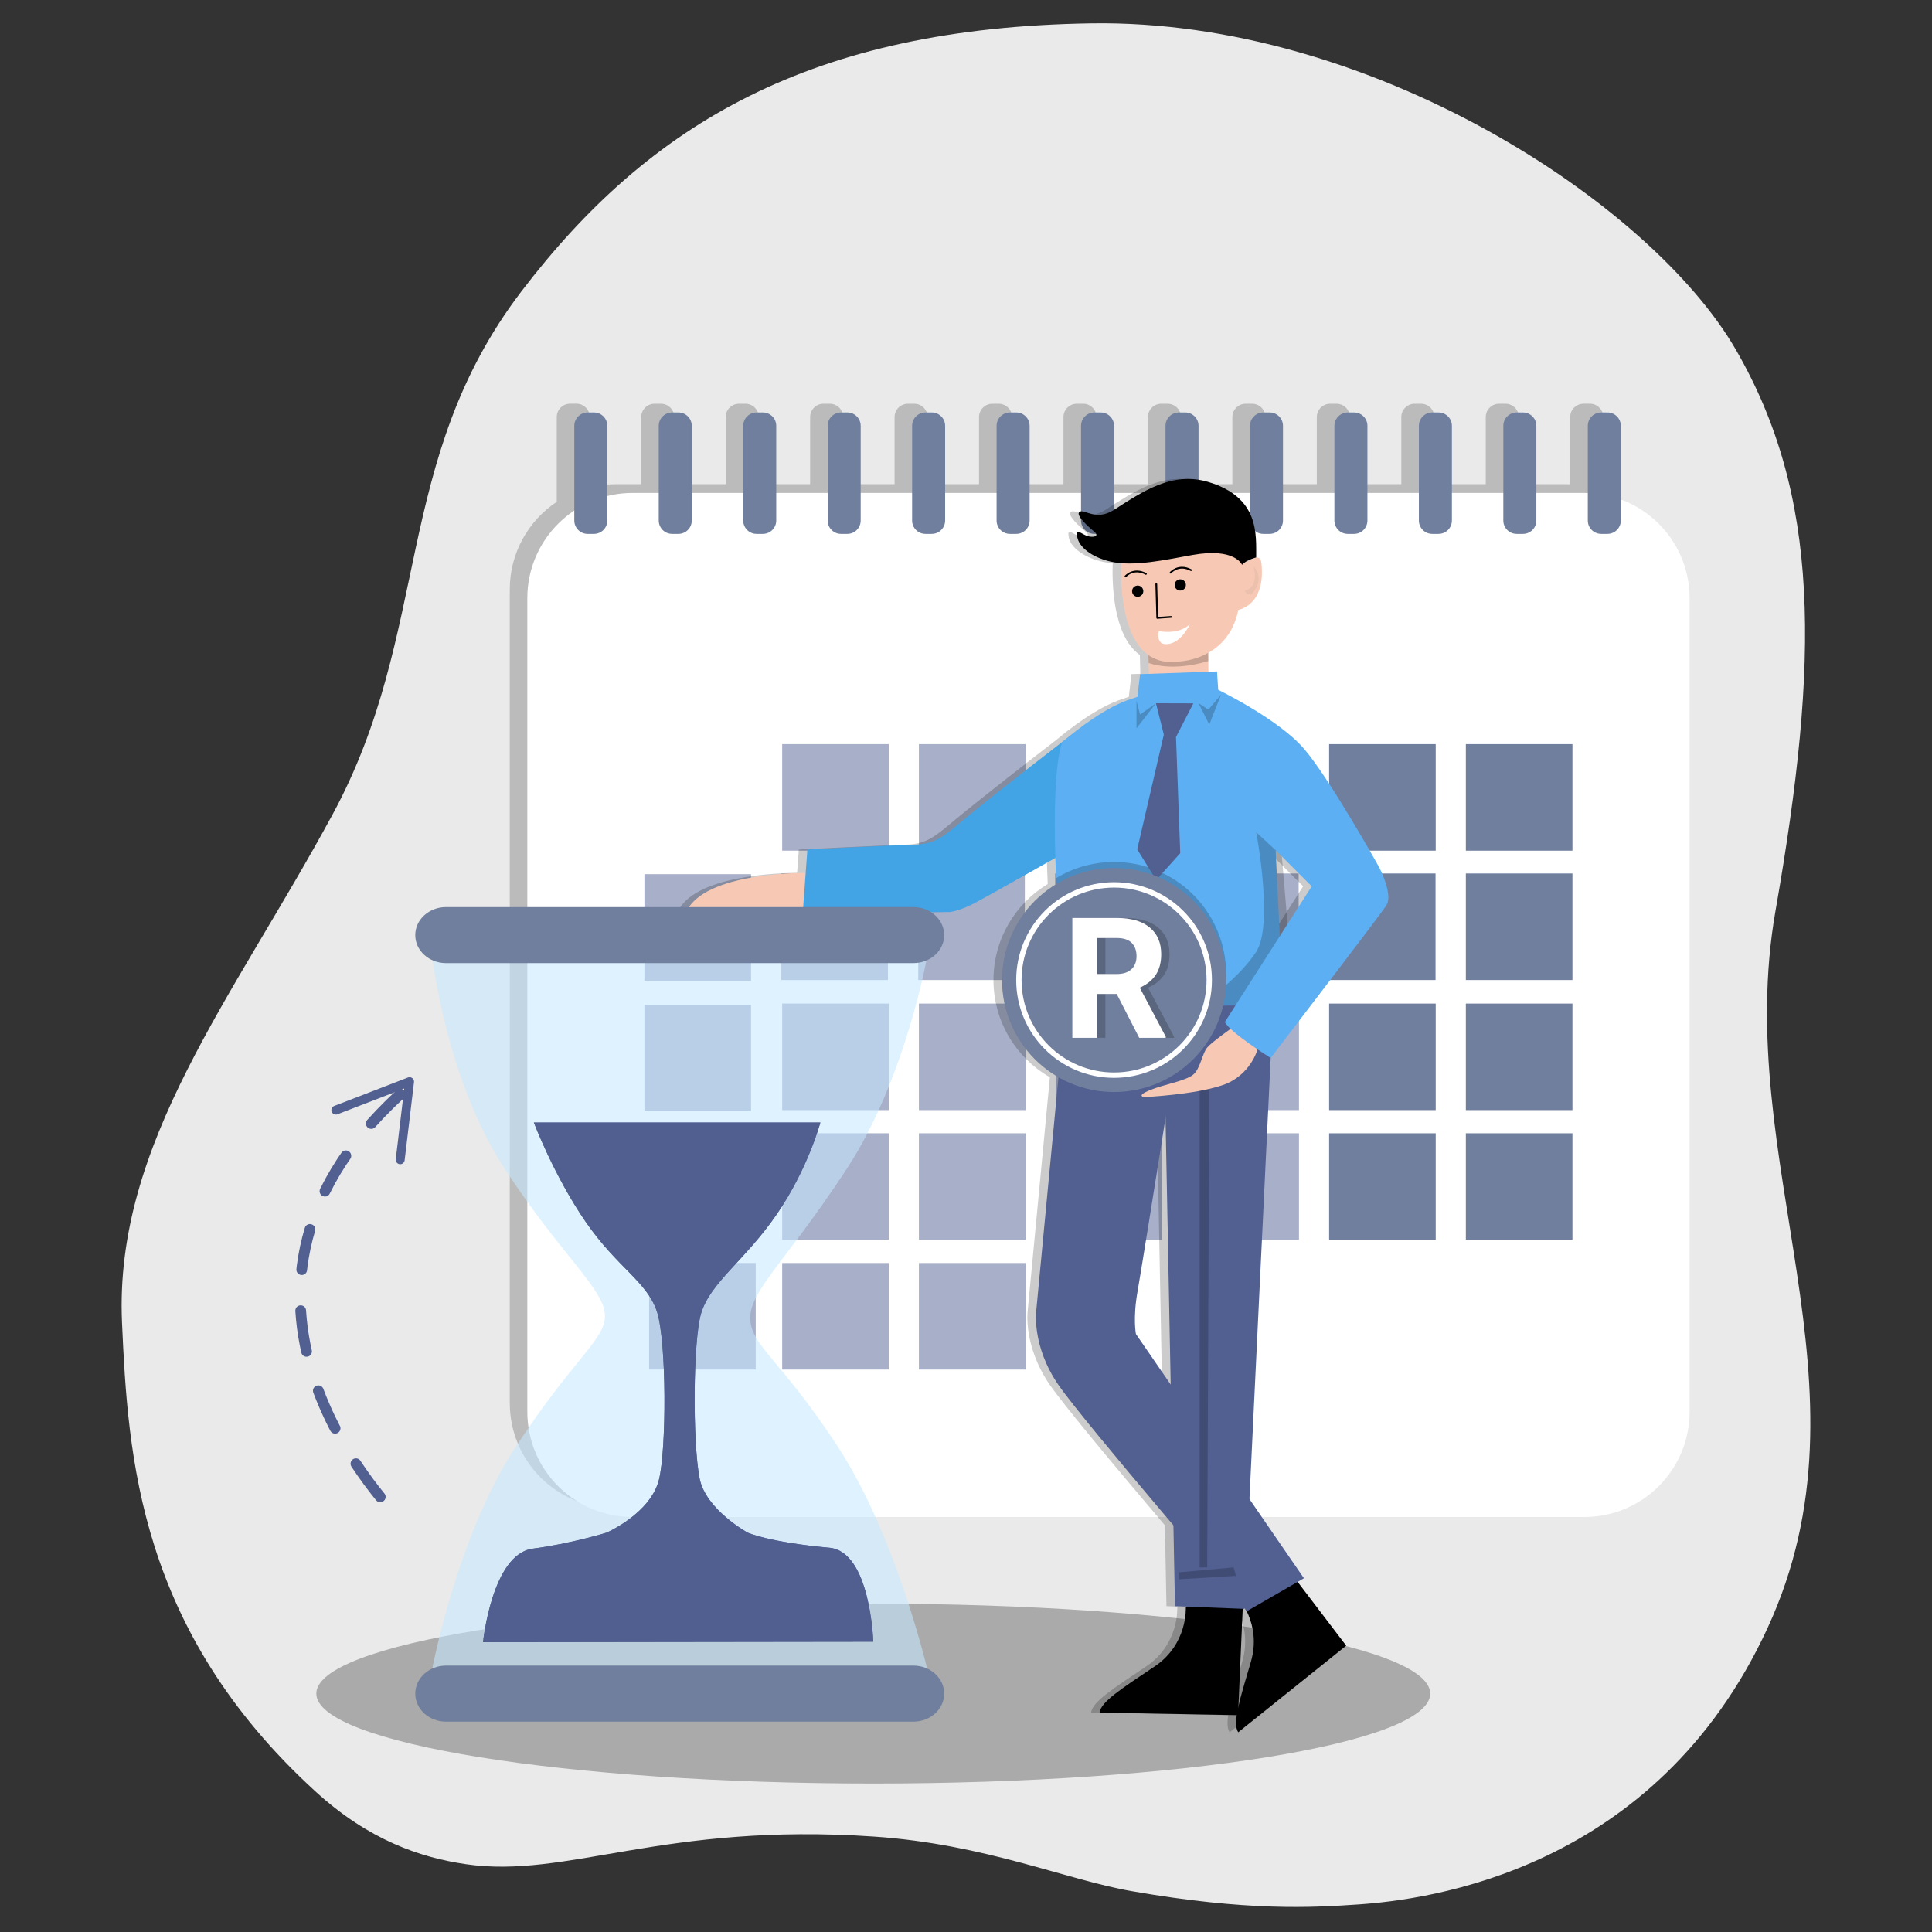 <?xml version="1.0" encoding="UTF-8"?> <svg xmlns="http://www.w3.org/2000/svg" width="1080" height="1080" viewBox="0 0 1080 1080" fill="none"><rect x="0" y="0" width="1080" height="1080" fill="#333333" stroke="none"/> <g clip-path="url(#clip0_21_3)"> <path d="M68.205 739.379C63.742 639.212 130.56 557.545 185.938 455.257C241.315 352.954 219.378 257.529 291.303 163.11C363.244 68.674 453.979 15.434 610.008 13.047C766.038 10.659 922.774 113.387 970.216 195.242C1017.66 277.098 1017.2 368.093 992.515 509.173C967.827 650.252 1050.67 774.559 988.02 910.204C925.367 1045.87 798.425 1061.98 758.903 1064.63C733.76 1066.33 697.664 1068.5 632.794 1057.2C595.693 1050.75 550.922 1030.98 488.928 1026.69C370.583 1018.52 317.153 1050.5 260.157 1042.06C235.108 1038.34 206.304 1028.84 176.179 1001.28C77.523 911.021 71.552 814.434 68.205 739.379Z" fill="#EAEAEA"></path> <path d="M488.158 997.007C660.104 997.007 799.493 974.5 799.493 946.735C799.493 918.97 660.104 896.463 488.158 896.463C316.212 896.463 176.823 918.97 176.823 946.735C176.823 974.5 316.212 997.007 488.158 997.007Z" fill="#AAAAAA"></path> <path opacity="0.2" d="M896.216 274.303V233.14C896.216 229.025 892.869 225.68 888.751 225.68H885.216C881.098 225.68 877.751 229.025 877.751 233.14V270.722C877.107 270.706 876.463 270.675 875.818 270.675H849.01V233.155C849.01 229.041 845.662 225.695 841.545 225.695H838.009C833.892 225.695 830.545 229.041 830.545 233.155V270.675H801.803V233.155C801.803 229.041 798.456 225.695 794.339 225.695H790.803C786.686 225.695 783.339 229.041 783.339 233.155V270.675H754.565V233.155C754.565 229.041 751.218 225.695 747.101 225.695H743.565C739.448 225.695 736.101 229.041 736.101 233.155V270.675H707.359V233.155C707.359 229.041 704.012 225.695 699.895 225.695H696.359C692.242 225.695 688.895 229.041 688.895 233.155V270.675H660.153V233.155C660.153 229.041 656.806 225.695 652.689 225.695H649.153C645.036 225.695 641.688 229.041 641.688 233.155V270.675H612.947V233.155C612.947 229.041 609.599 225.695 605.482 225.695H601.946C597.829 225.695 594.482 229.041 594.482 233.155V270.675H565.74V233.155C565.74 229.041 562.393 225.695 558.276 225.695H554.74C550.623 225.695 547.276 229.041 547.276 233.155V270.675H518.534V233.155C518.534 229.041 515.187 225.695 511.07 225.695H507.534C503.417 225.695 500.07 229.041 500.07 233.155V270.675H471.328V233.155C471.328 229.041 467.981 225.695 463.863 225.695H460.328C456.21 225.695 452.863 229.041 452.863 233.155V270.675H424.121V233.155C424.121 229.041 420.774 225.695 416.657 225.695H413.121C409.004 225.695 405.657 229.041 405.657 233.155V270.675H376.915V233.155C376.915 229.041 373.568 225.695 369.451 225.695H365.915C361.798 225.695 358.451 229.041 358.451 233.155V270.675H343.805C338.933 270.675 334.219 271.272 329.693 272.387V233.14C329.693 229.025 326.346 225.68 322.229 225.68H318.693C314.576 225.68 311.229 229.025 311.229 233.14V280.506C295.404 291.045 284.97 309.043 284.97 329.475V784.328C284.97 816.807 311.307 843.128 343.805 843.128H875.85C908.347 843.128 934.685 816.807 934.685 784.328V329.475C934.638 304.174 918.64 282.595 896.216 274.303Z" fill="black"></path> <path d="M353.611 275.559H885.656C918.153 275.559 944.491 301.88 944.491 334.359V789.212C944.491 821.69 918.153 848.012 885.656 848.012H353.611C321.113 848.012 294.776 821.69 294.776 789.212V334.359C294.776 301.88 321.113 275.559 353.611 275.559Z" fill="white"></path> <path d="M328.499 230.579H332.035C336.152 230.579 339.499 233.924 339.499 238.039V290.981C339.499 295.096 336.152 298.441 332.035 298.441H328.499C324.382 298.441 321.035 295.096 321.035 290.981V238.039C321.035 233.924 324.382 230.579 328.499 230.579Z" fill="#717F9E"></path> <path d="M375.705 230.579H379.241C383.358 230.579 386.705 233.924 386.705 238.039V290.981C386.705 295.096 383.358 298.441 379.241 298.441H375.705C371.588 298.441 368.241 295.096 368.241 290.981V238.039C368.241 233.924 371.588 230.579 375.705 230.579Z" fill="#717F9E"></path> <path d="M422.927 230.579H426.463C430.58 230.579 433.927 233.924 433.927 238.039V290.981C433.927 295.096 430.58 298.441 426.463 298.441H422.927C418.81 298.441 415.463 295.096 415.463 290.981V238.039C415.463 233.924 418.794 230.579 422.927 230.579Z" fill="#717F9E"></path> <path d="M470.133 230.579H473.669C477.786 230.579 481.134 233.924 481.134 238.039V290.981C481.134 295.096 477.786 298.441 473.669 298.441H470.133C466.016 298.441 462.669 295.096 462.669 290.981V238.039C462.669 233.924 466.016 230.579 470.133 230.579Z" fill="#717F9E"></path> <path d="M517.34 230.579H520.875C524.993 230.579 528.34 233.924 528.34 238.039V290.981C528.34 295.096 524.993 298.441 520.875 298.441H517.34C513.223 298.441 509.875 295.096 509.875 290.981V238.039C509.891 233.924 513.223 230.579 517.34 230.579Z" fill="#717F9E"></path> <path d="M564.562 230.579H568.097C572.215 230.579 575.562 233.924 575.562 238.039V290.981C575.562 295.096 572.215 298.441 568.097 298.441H564.562C560.445 298.441 557.097 295.096 557.097 290.981V238.039C557.097 233.924 560.445 230.579 564.562 230.579Z" fill="#717F9E"></path> <path d="M611.768 230.579H615.304C619.421 230.579 622.768 233.924 622.768 238.039V290.981C622.768 295.096 619.421 298.441 615.304 298.441H611.768C607.651 298.441 604.304 295.096 604.304 290.981V238.039C604.304 233.924 607.651 230.579 611.768 230.579Z" fill="#717F9E"></path> <path d="M658.99 230.579H662.526C666.643 230.579 669.99 233.924 669.99 238.039V290.981C669.99 295.096 666.643 298.441 662.526 298.441H658.99C654.873 298.441 651.526 295.096 651.526 290.981V238.039C651.526 233.924 654.857 230.579 658.99 230.579Z" fill="#717F9E"></path> <path d="M706.196 230.579H709.732C713.849 230.579 717.196 233.924 717.196 238.039V290.981C717.196 295.096 713.849 298.441 709.732 298.441H706.196C702.079 298.441 698.732 295.096 698.732 290.981V238.039C698.732 233.924 702.079 230.579 706.196 230.579Z" fill="#717F9E"></path> <path d="M753.403 230.579H756.938C761.056 230.579 764.403 233.924 764.403 238.039V290.981C764.403 295.096 761.056 298.441 756.938 298.441H753.403C749.285 298.441 745.938 295.096 745.938 290.981V238.039C745.954 233.924 749.285 230.579 753.403 230.579Z" fill="#717F9E"></path> <path d="M800.625 230.579H804.16C808.278 230.579 811.625 233.924 811.625 238.039V290.981C811.625 295.096 808.278 298.441 804.16 298.441H800.625C796.507 298.441 793.16 295.096 793.16 290.981V238.039C793.16 233.924 796.507 230.579 800.625 230.579Z" fill="#717F9E"></path> <path d="M847.831 230.579H851.367C855.484 230.579 858.831 233.924 858.831 238.039V290.981C858.831 295.096 855.484 298.441 851.367 298.441H847.831C843.714 298.441 840.366 295.096 840.366 290.981V238.039C840.366 233.924 843.714 230.579 847.831 230.579Z" fill="#717F9E"></path> <path d="M895.053 230.579H898.589C902.706 230.579 906.053 233.924 906.053 238.039V290.981C906.053 295.096 902.706 298.441 898.589 298.441H895.053C890.936 298.441 887.589 295.096 887.589 290.981V238.039C887.589 233.924 890.92 230.579 895.053 230.579Z" fill="#717F9E"></path> <path d="M819.419 415.979H879.009V475.533H819.419V415.979Z" fill="#717F9E"></path> <path d="M742.984 415.979H802.573V475.533H742.984V415.979Z" fill="#717F9E"></path> <path d="M666.549 415.979H726.138V475.533H666.549V415.979Z" fill="#A8AFC8"></path> <path d="M513.678 415.979H573.268V475.533H513.678V415.979Z" fill="#A8AFC8"></path> <path d="M437.243 415.979H496.832V475.533H437.243V415.979Z" fill="#A8AFC8"></path> <path d="M819.419 488.285H879.009V547.839H819.419V488.285Z" fill="#717F9E"></path> <path d="M742.89 488.285H802.479V547.839H742.89V488.285Z" fill="#717F9E"></path> <path d="M666.36 488.285H725.949V547.839H666.36V488.285Z" fill="#A8AFC8"></path> <path d="M589.831 488.285H649.42V547.839H589.831V488.285Z" fill="#A8AFC8"></path> <path d="M513.301 488.285H572.89V547.839H513.301V488.285Z" fill="#A8AFC8"></path> <path d="M436.772 488.285H496.361V547.839H436.772V488.285Z" fill="#A8AFC8"></path> <path d="M360.242 488.678H419.831V548.232H360.242V488.678Z" fill="#A8AFC8"></path> <path d="M819.419 561H879.009V620.554H819.419V561Z" fill="#717F9E"></path> <path d="M742.984 561H802.573V620.554H742.984V561Z" fill="#717F9E"></path> <path d="M666.549 561H726.138V620.554H666.549V561Z" fill="#A8AFC8"></path> <path d="M590.113 561H649.703V620.554H590.113V561Z" fill="#A8AFC8"></path> <path d="M513.678 561H573.268V620.554H513.678V561Z" fill="#A8AFC8"></path> <path d="M437.243 561H496.832V620.554H437.243V561Z" fill="#A8AFC8"></path> <path d="M819.419 633.511H879.009V693.065H819.419V633.511Z" fill="#717F9E"></path> <path d="M742.984 633.511H802.573V693.065H742.984V633.511Z" fill="#717F9E"></path> <path d="M666.549 633.511H726.138V693.065H666.549V633.511Z" fill="#A8AFC8"></path> <path d="M590.113 633.511H649.703V693.065H590.113V633.511Z" fill="#A8AFC8"></path> <path d="M513.678 633.511H573.268V693.065H513.678V633.511Z" fill="#A8AFC8"></path> <path d="M437.243 633.511H496.832V693.065H437.243V633.511Z" fill="#A8AFC8"></path> <path d="M362.866 633.511H422.456V693.065H362.866V633.511Z" fill="#A8AFC8"></path> <path d="M360.242 561.612H419.831V621.166H360.242V561.612Z" fill="#A8AFC8"></path> <path d="M362.866 706.021H422.456V765.575H362.866V706.021Z" fill="#A8AFC8"></path> <path d="M513.678 706.037H573.268V765.591H513.678V706.037Z" fill="#A8AFC8"></path> <path d="M437.243 706.037H496.832V765.591H437.243V706.037Z" fill="#A8AFC8"></path> <path opacity="0.2" d="M705.505 591.39C705.505 591.39 765.943 512.488 770.107 506.237C774.256 499.986 766.068 484.658 766.068 484.658C766.068 484.658 738.364 434.951 724.001 418.382C709.638 401.813 676.182 385.606 676.182 385.606L675.506 375.319L670.682 375.491L670.603 364.953C677.612 361.027 684.809 353.897 687.433 340.893C687.433 340.893 702.928 338.616 700.319 314.634C699.596 307.991 691.99 314.524 691.99 314.524L692.022 313.739C694.568 312.262 697.412 311.618 697.412 311.618C697.333 298.756 699.361 277.962 670.603 269.403C650.284 263.357 633.8 274.9 617.802 285.092C607.792 291.469 601.286 284.307 598.678 286.113C596.069 287.919 604.257 294.971 607.007 297.295C610.039 299.871 606.142 300.766 602.732 299.51C599.322 298.253 596.384 294.83 597.452 300.389C598.426 305.462 604.744 311.194 615.728 313.864C617.708 314.351 619.83 314.634 622.014 314.807C621.637 324.607 621.762 355.247 637.194 366.163L637.445 376.654L632.495 376.826V376.842L631.003 389.516L628.001 390.553C613.387 394.997 596.619 408.457 590.978 413.231C579.27 422.261 549.617 445.222 533.73 458.383C523.123 467.178 518.393 471.843 506.56 472.157C494.727 472.471 446.546 474.889 446.546 474.889L445.587 487.956C435.734 487.988 391.247 489.213 379.885 507.776L444.11 508.153L443.937 510.477L526.03 509.818C526.03 509.818 531.294 509.504 540.817 504.399C548.564 500.253 575.358 485.113 585.132 479.601C585.273 484.454 585.462 489.354 585.682 494.191C567.5 505.153 555.353 525.067 555.353 547.84C555.353 571.099 568.05 591.375 586.892 602.18L574.493 732.705C574.493 732.705 571.79 752.463 587.081 774.466C595.331 786.354 625.33 822.194 651.18 852.646L652.06 897.845L658.629 898.112C658.424 898.316 658.236 898.536 658.094 898.772C658.094 898.772 659.273 919.142 640.62 931.596C621.982 944.066 610.558 951.416 609.929 957.352L686.585 958.766C685.925 963.195 686.082 966.398 687.386 968.346L747.745 919.942L720.591 884.276L724.127 882.234L693.688 837.977L705.505 591.39ZM728.464 495.447L710.596 523.356L708.255 475.235L728.464 495.447ZM694.41 928.926C691.393 939.15 688.91 947.411 687.465 953.818L689.869 899.337L690.655 899.369L690.67 898.929C691.283 899.651 691.708 900.138 691.943 900.405C695.133 906.86 697.978 916.849 694.41 928.926ZM630.154 745.725C630.154 745.725 628.362 737.197 631.05 721.916C633.218 709.603 642.993 648.227 646.701 624.921L649.593 773.963L630.154 745.725Z" fill="black"></path> <path d="M662.856 898.771C662.856 898.771 664.034 919.141 645.381 931.595C626.744 944.065 615.32 951.415 614.691 957.352L692.069 958.781L694.756 897.861C694.788 897.861 666.376 892.615 662.856 898.771Z" fill="black"></path> <path d="M691.645 892.537C691.645 892.537 705.583 907.425 699.251 928.925C692.902 950.426 688.832 963.367 692.179 968.345L752.538 919.942L715.594 871.413C715.578 871.413 690.403 885.563 691.645 892.537Z" fill="black"></path> <path d="M728.904 882.25L702.519 897.484L697.003 900.656C697.003 900.656 695.29 898.678 692.305 895.207C685.768 887.59 673.102 872.827 658.833 856.038L649.42 844.95C625.267 816.382 599.416 785.349 591.858 774.465C576.583 752.462 579.271 732.705 579.271 732.705L595.456 562.508L650.677 562.383L652.971 615.953C652.971 615.953 651.4 625.847 649.2 639.637C644.753 667.623 637.697 711.708 635.89 721.932C633.203 737.197 634.994 745.725 634.994 745.725L669.456 795.824L695.888 834.255L707.925 851.751L728.904 882.25Z" fill="#515F91"></path> <path d="M651.054 600.138L656.821 897.845L695.495 899.369L711.744 561.629L650.551 562.179L651.054 600.138Z" fill="#515F91"></path> <path opacity="0.2" d="M670.619 608.32V876.187H674.83L675.993 605.713L670.619 608.32Z" fill="black"></path> <path opacity="0.2" d="M658.833 878.983V882.831L690.969 880.899L689.555 876.188L658.833 878.983Z" fill="black"></path> <path d="M675.522 379.04H642.301L642.097 370.606L641.924 363.633L675.396 361.419L675.459 369.539L675.522 379.04Z" fill="#F7C9B5"></path> <path opacity="0.2" d="M675.459 369.539C659.304 374.266 648.398 372.742 642.097 370.606L641.924 363.633L675.396 361.419L675.459 369.539Z" fill="black"></path> <path d="M626.964 311.744C626.964 311.744 621.621 375.256 659.367 369.743C659.367 369.743 686.569 369.036 692.242 340.893C692.242 340.893 707.736 338.615 705.128 314.634C704.405 307.99 696.799 314.524 696.799 314.524L697.098 306.608C697.098 306.624 646.638 284.637 626.964 311.744Z" fill="#F7C9B5"></path> <path d="M452.345 487.971C452.345 487.971 397.485 486.856 384.662 507.791L452.203 508.2L452.345 487.971Z" fill="#F7C9B5"></path> <path d="M703.085 586.208C703.085 586.208 699.329 601.159 683.442 606.593C667.539 612.027 639.724 613.268 639.724 613.268C639.724 613.268 634.68 612.749 642.726 609.42C650.787 606.09 662.73 604.331 667.13 600.625C670.886 597.468 672.112 588.799 674.814 585.579C677.423 582.47 689.68 573.848 689.68 573.848L703.085 586.208Z" fill="#F7C9B5"></path> <path d="M538.523 458.383C527.916 467.178 523.186 471.842 511.353 472.156C499.535 472.47 451.339 474.889 451.339 474.889L448.73 510.492L530.823 509.833C530.823 509.833 536.087 509.519 545.61 504.415C555.133 499.31 593.524 477.574 593.524 477.574L599.495 474.92L600.721 409.414C600.721 409.414 558.606 441.735 538.523 458.383Z" fill="#42A3E5"></path> <path d="M715.704 529.119L712.529 553.478L711.602 560.686L711.445 561.864H710.754L706.448 561.911L682.892 562.131L679.325 562.163L675.066 562.194L595.394 562.901C595.394 562.901 591.874 527.721 590.349 490.893C590.176 487.139 590.051 483.37 589.941 479.616V479.601C589.171 453.734 589.674 428.763 593.319 416.246L593.791 414.942C593.791 414.942 594.309 414.471 595.252 413.655C595.456 413.482 595.661 413.325 595.865 413.152C601.601 408.315 618.274 394.965 632.81 390.552L635.811 389.516L637.304 376.857L712.812 469.565L714.525 504.917L714.808 510.65L715.704 529.119Z" fill="#5CAFF2"></path> <path opacity="0.2" d="M702.221 465.136C702.221 465.136 712.089 517.057 702.221 532.071C692.352 547.085 674.83 558.896 674.83 558.896L675.05 562.194L711.429 561.864L723.074 555.817L715.688 468.214L702.221 465.136Z" fill="black"></path> <g opacity="0.2"> <path d="M685.422 544.463C685.422 550.604 684.542 556.54 682.892 562.131L679.325 562.163L675.066 562.194L595.394 562.901C595.394 562.901 591.873 527.721 590.349 490.893C599.809 485.16 610.904 481.862 622.784 481.862C657.371 481.862 685.422 509.896 685.422 544.463Z" fill="black"></path> </g> <path d="M637.288 376.842L680.315 375.334L680.99 385.621C680.99 385.621 714.446 401.813 728.809 418.398C743.173 434.967 770.877 484.673 770.877 484.673C770.877 484.673 779.08 500.002 774.916 506.252C770.767 512.503 710.314 591.406 710.314 591.406C710.314 591.406 687.433 577.098 684.699 571.303L733.257 495.463L712.969 475.172L696.595 459.985L637.288 376.842Z" fill="#5CAFF2"></path> <path opacity="0.2" d="M635.308 391.777V407.137L646.198 393.112L637.288 399.457L635.308 391.777Z" fill="black"></path> <path opacity="0.2" d="M669.99 393.112L675.993 405.033L682.577 388.291L675.522 396.662L669.99 393.112Z" fill="black"></path> <path d="M646.198 393.112L667.083 393.175L657.387 411.99L659.76 476.946L646.308 491.929L635.717 474.811L650.583 410.624L646.198 393.112Z" fill="#515F91"></path> <path d="M702.221 311.634C702.221 311.634 696.893 312.828 694.3 315.733C694.3 315.733 690.45 305.996 666.643 310.221C652.091 312.796 633.643 317.037 620.505 313.864C609.521 311.21 603.219 305.462 602.229 300.389C601.161 294.845 604.099 298.253 607.509 299.51C610.935 300.766 614.832 299.871 611.784 297.295C609.034 294.971 600.846 287.919 603.455 286.113C606.064 284.307 612.569 291.469 622.58 285.092C638.577 274.9 655.061 263.357 675.38 269.403C704.169 277.978 702.142 298.772 702.221 311.634Z" fill="black"></path> <g opacity="0.57"> <path d="M241.629 534.804C241.629 534.804 249.439 603.263 281.921 653.032C314.403 702.802 338.21 720.737 338.163 735.704C338.116 749.117 320.5 759.466 288.018 809.22C255.537 858.974 241.629 932.867 241.629 932.867H518.298C518.298 932.867 500.84 858.456 468.358 808.702C435.876 758.948 418.983 752.006 419.391 736.018C419.659 725.606 430.124 713.529 447.426 690.332C454.953 680.234 463.785 668.031 473.638 652.938C506.104 603.168 518.283 534.788 518.283 534.788H241.629V534.804Z" fill="#C5E8FF"></path> </g> <path d="M249.329 507.068H510.614C520.105 507.068 527.806 514.073 527.806 522.726C527.806 531.38 520.105 538.384 510.614 538.384H249.329C239.838 538.384 232.138 531.38 232.138 522.726C232.138 514.089 239.838 507.068 249.329 507.068Z" fill="#717F9E"></path> <path d="M249.329 931.076H510.614C520.105 931.076 527.806 938.096 527.806 946.75C527.806 955.388 520.105 962.408 510.614 962.408H249.329C239.838 962.408 232.138 955.388 232.138 946.75C232.138 938.096 239.838 931.076 249.329 931.076Z" fill="#717F9E"></path> <path opacity="0.954" d="M298.421 627.48C298.421 627.48 309.704 657.336 327.399 683.014C345.093 708.692 361.924 716.576 367.298 733.412C372.688 750.326 372.578 810.43 368.351 827.203C363.589 846.112 339.09 856.744 339.09 856.744C339.09 856.744 319.212 862.932 297.871 865.696C274.975 868.665 270.025 917.995 270.025 917.995L488.158 917.712C488.158 917.712 486.634 867.283 463.628 865.194C429.747 862.116 417.93 856.744 417.93 856.744C417.93 856.744 394.5 843.866 391.09 826.465C387.082 805.97 387.444 749.321 391.907 734.26C397.045 716.937 416.39 704.687 434.069 678.993C451.763 653.315 458.583 627.48 458.583 627.48H298.421Z" fill="#515F91"></path> <path opacity="0.954" d="M298.421 627.48C298.421 627.48 309.704 657.336 327.399 683.014C345.093 708.692 361.924 716.576 367.298 733.412C372.688 750.326 372.578 810.43 368.351 827.203C363.589 846.112 339.09 856.744 339.09 856.744C339.09 856.744 319.212 862.932 297.871 865.696C274.975 868.665 270.025 917.995 270.025 917.995L488.158 917.712C488.158 917.712 486.634 867.283 463.628 865.194C429.747 862.116 417.93 856.744 417.93 856.744C417.93 856.744 394.5 843.866 391.09 826.465C387.082 805.97 387.444 749.321 391.907 734.26C397.045 716.937 416.39 704.687 434.069 678.993C451.763 653.315 458.583 627.48 458.583 627.48H298.421Z" fill="#515F91"></path> <path d="M223.715 611.713C97.999 726.722 223.715 849.285 223.715 849.285" stroke="#515F91" stroke-width="6" stroke-miterlimit="1.44" stroke-linecap="round" stroke-linejoin="round" stroke-dasharray="22.99 22.99"></path> <path d="M187.744 620.555L228.948 604.661L223.715 648.29" stroke="#515F91" stroke-width="5" stroke-miterlimit="1.44" stroke-linecap="round" stroke-linejoin="round"></path> <path d="M560.13 547.839C560.13 513.272 588.181 485.238 622.768 485.238C657.356 485.238 685.406 513.272 685.406 547.839C685.406 582.406 657.356 610.44 622.768 610.44C588.181 610.44 560.13 582.422 560.13 547.839Z" fill="#717F9E"></path> <path d="M622.768 601.018C652.155 601.018 675.977 577.209 675.977 547.84C675.977 518.471 652.155 494.662 622.768 494.662C593.382 494.662 569.559 518.471 569.559 547.84C569.559 577.209 593.382 601.018 622.768 601.018Z" stroke="white" stroke-width="3" stroke-miterlimit="10"></path> <g opacity="0.2"> <path d="M628.913 555.645H617.912V580.16H604.099V513.162H629.007C636.927 513.162 643.04 514.921 647.33 518.455C651.62 521.988 653.773 526.967 653.773 533.406C653.773 537.976 652.783 541.793 650.803 544.839C648.823 547.886 645.821 550.321 641.798 552.127L656.303 579.501V580.145H641.484L628.913 555.645ZM617.912 544.462H629.054C632.527 544.462 635.214 543.583 637.115 541.824C639.017 540.065 639.976 537.631 639.976 534.537C639.976 531.38 639.08 528.899 637.288 527.077C635.497 525.271 632.731 524.36 629.023 524.36H617.928V544.462H617.912Z" fill="black"></path> </g> <path d="M624.261 555.645H613.261V580.16H599.448V513.162H624.355C632.275 513.162 638.388 514.921 642.678 518.455C646.969 521.988 649.121 526.967 649.121 533.406C649.121 537.976 648.131 541.793 646.151 544.839C644.171 547.886 641.17 550.321 637.147 552.127L651.651 579.501V580.145H636.833L624.261 555.645ZM613.261 544.462H624.403C627.875 544.462 630.563 543.583 632.464 541.824C634.366 540.065 635.324 537.631 635.324 534.537C635.324 531.38 634.428 528.899 632.637 527.077C630.845 525.271 628.08 524.36 624.371 524.36H613.277V544.462H613.261Z" fill="white"></path> <path d="M646.371 326.476L646.921 345.4L654.606 344.851" stroke="black" stroke-miterlimit="1.44" stroke-linecap="round" stroke-linejoin="round"></path> <path d="M662.887 326.601C662.667 324.873 661.096 323.648 659.383 323.868C657.654 324.088 656.429 325.659 656.649 327.371C656.869 329.098 658.44 330.323 660.153 330.103C661.881 329.883 663.107 328.313 662.887 326.601Z" fill="black"></path> <path d="M639.096 330.087C638.876 328.36 637.304 327.135 635.591 327.355C633.863 327.574 632.637 329.145 632.857 330.857C633.077 332.584 634.648 333.809 636.361 333.59C638.074 333.37 639.3 331.815 639.096 330.087Z" fill="black"></path> <path d="M654.354 320.13C654.354 320.13 658.723 314.963 665.794 318.701" stroke="black" stroke-miterlimit="1.44" stroke-linecap="round" stroke-linejoin="round"></path> <path d="M629.133 322.235C629.133 322.235 633.501 317.068 640.573 320.806" stroke="black" stroke-miterlimit="1.44" stroke-linecap="round" stroke-linejoin="round"></path> <path opacity="0.05" d="M700.791 316.565C700.791 316.565 707.422 322.957 700.256 331.36C700.256 331.36 697.538 333.904 695.746 330.056C695.746 330.04 703.886 329.805 700.791 316.565Z" fill="black"></path> <path d="M647.786 352.765C647.786 352.765 658.534 355.184 665.119 348.965C665.119 348.965 660.734 358.843 653.191 359.99C645.648 361.136 647.786 352.765 647.786 352.765Z" fill="white"></path> </g> <defs> <clipPath id="clip0_21_3"> <rect width="944" height="1053" fill="white" transform="translate(68 13)"></rect> </clipPath> </defs> </svg> 
